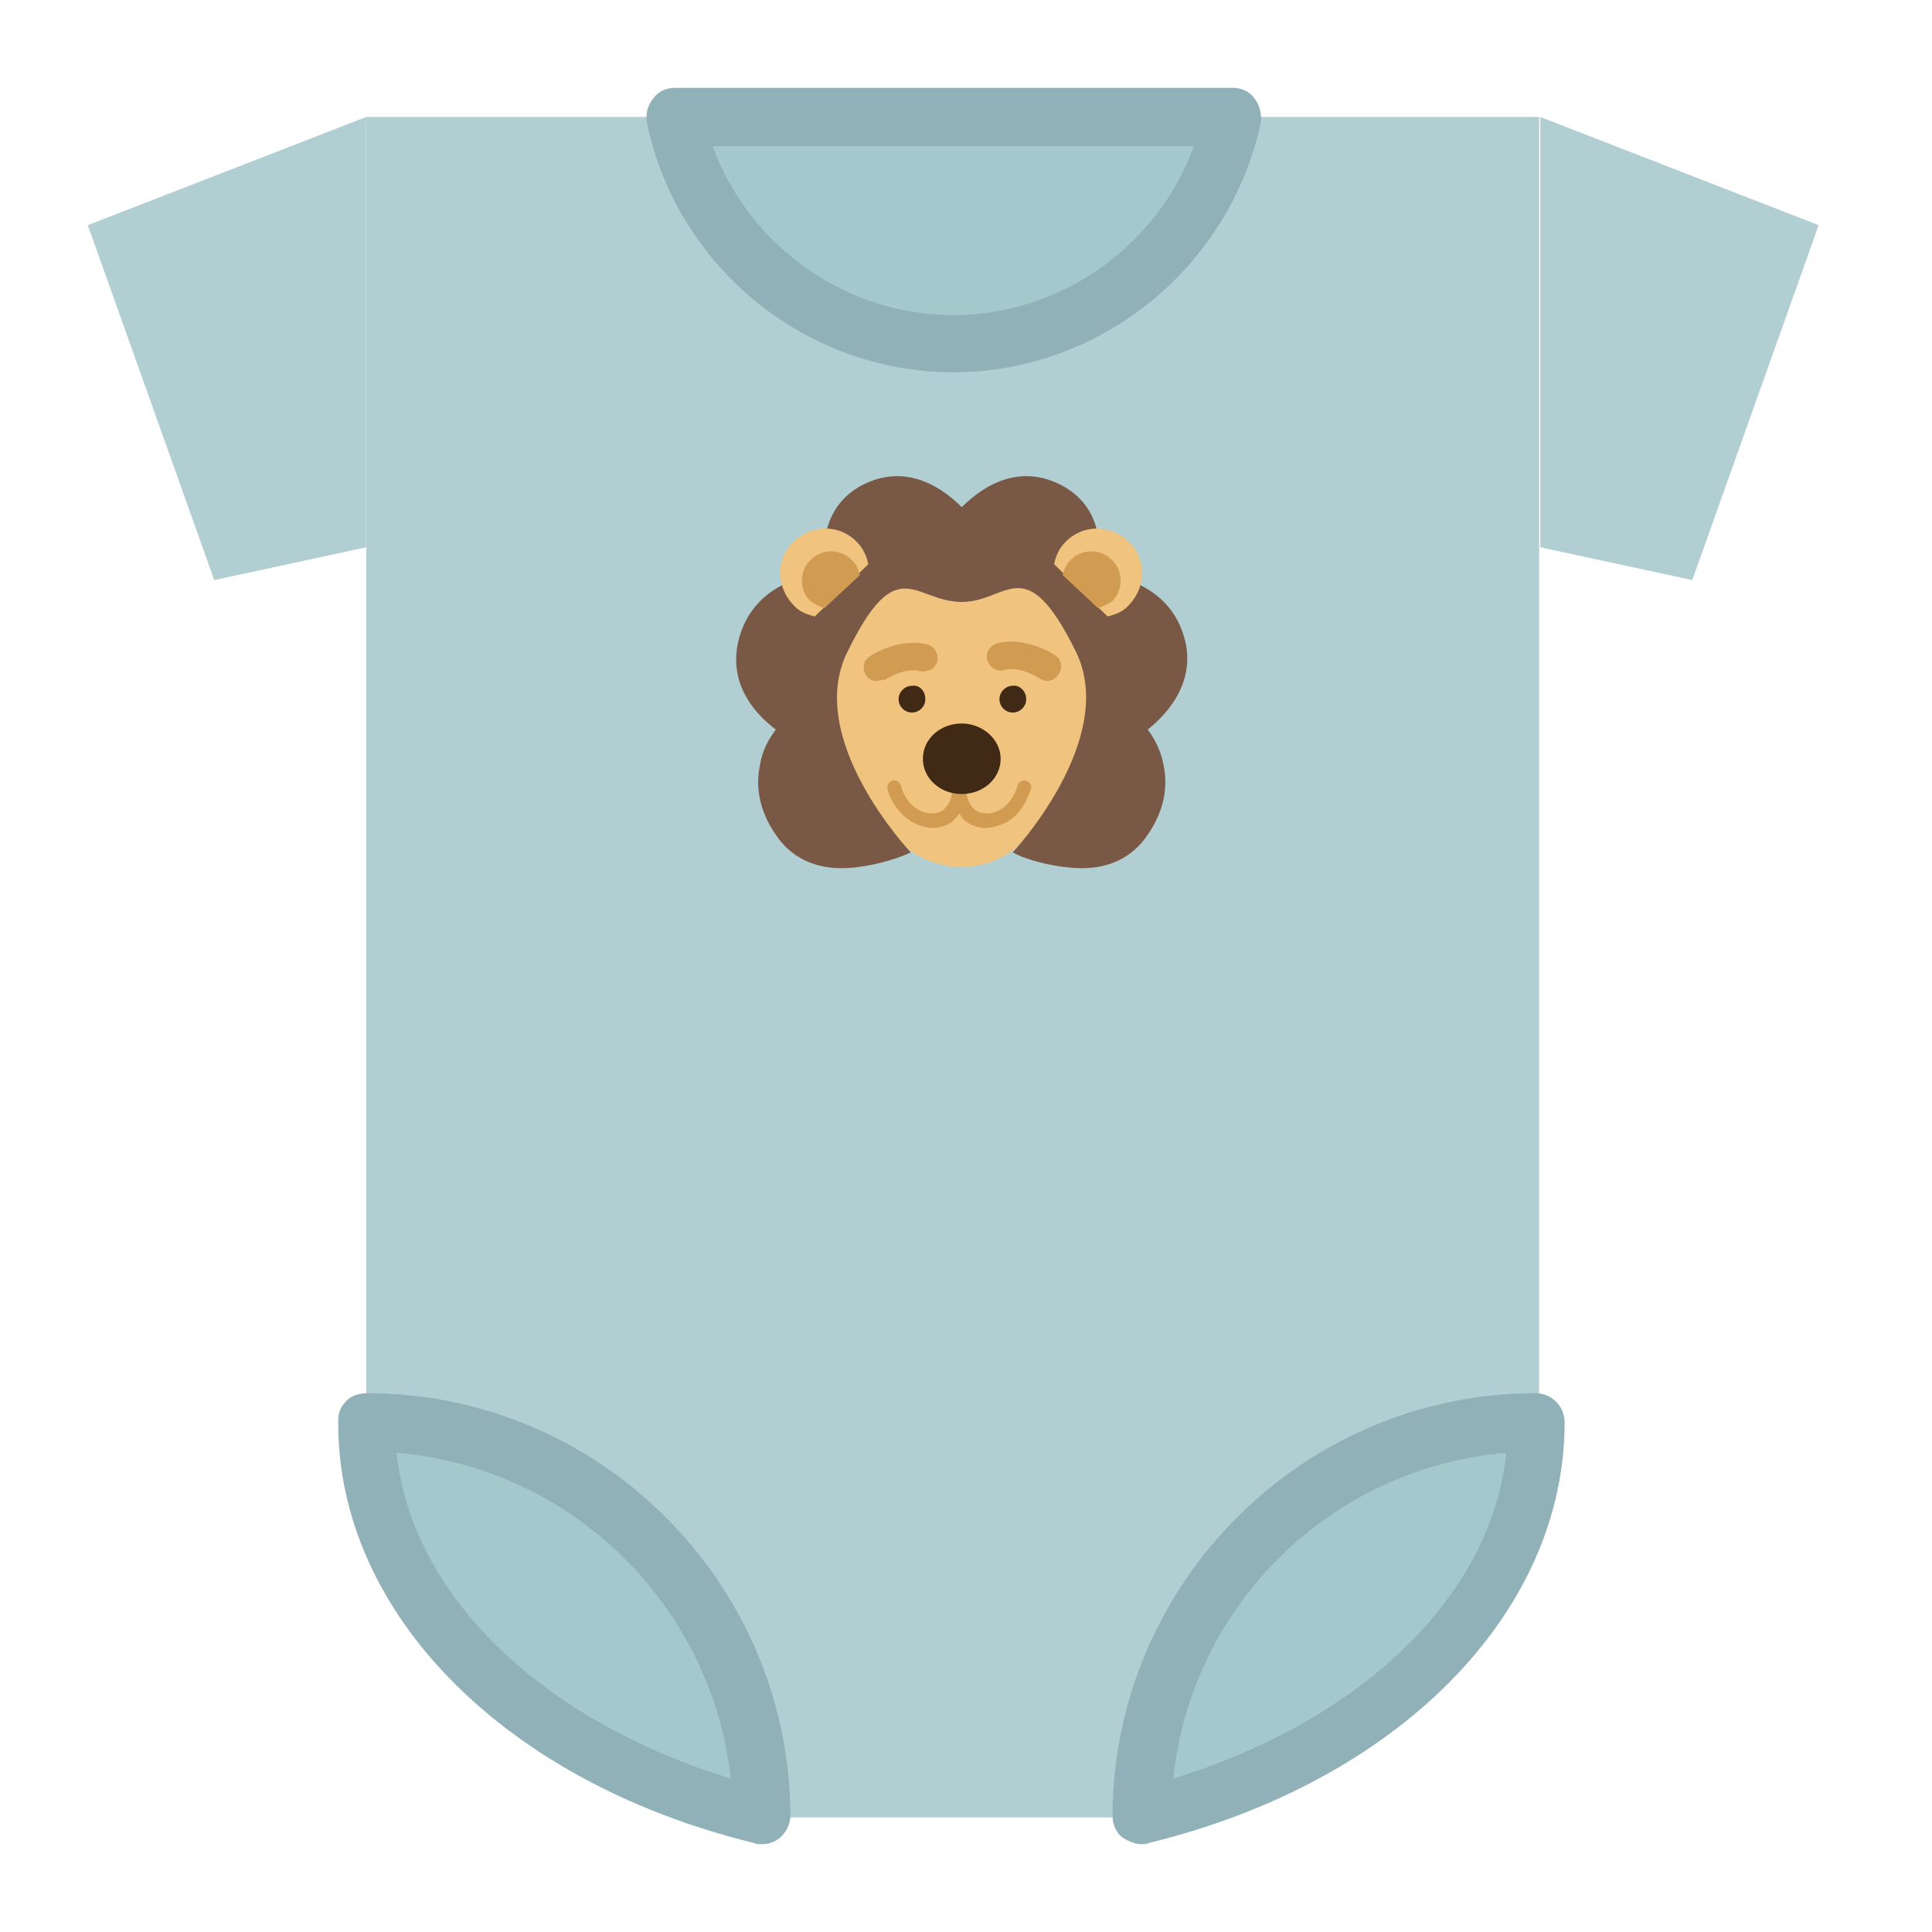 <svg width="44" height="44" viewBox="0 0 44 44" fill="none" xmlns="http://www.w3.org/2000/svg">
<path d="M34.914 32.395C34.97 32.395 34.997 32.395 35.053 32.395V2.664H8.34V32.395C13.295 32.395 17.336 36.408 17.336 41.391H25.945C25.945 36.436 29.959 32.395 34.914 32.395Z" fill="#B1CED2"/>
<path d="M41.419 5.128L35.08 2.664V12.464L38.54 13.211L41.419 5.128Z" fill="#B1CED2"/>
<path d="M2 5.128L8.339 2.664V12.464L4.879 13.211L2 5.128Z" fill="#B1CED2"/>
<path d="M8.34 32.395V32.422C8.34 36.547 12.104 40.062 17.309 41.336C17.309 36.408 13.295 32.395 8.34 32.395Z" fill="#A3C9CC"/>
<path d="M17.336 42C17.281 42 17.226 42 17.17 41.972C11.495 40.588 7.703 36.74 7.703 32.422C7.703 32.395 7.703 32.367 7.703 32.339C7.703 32.173 7.758 32.035 7.897 31.896C8.008 31.785 8.174 31.73 8.367 31.73C13.655 31.73 17.973 36.048 18.001 41.336C18.001 41.529 17.918 41.723 17.752 41.862C17.613 41.972 17.475 42 17.336 42ZM9.032 33.087C9.364 36.298 12.298 39.176 16.644 40.505C16.201 36.547 13.018 33.419 9.032 33.087Z" fill="#90B1B8"/>
<path d="M34.996 32.395V32.422C34.996 36.547 31.232 40.062 26.027 41.336C26.027 36.408 30.041 32.395 34.996 32.395Z" fill="#A3C9CC"/>
<path d="M26 42C25.862 42 25.724 41.945 25.585 41.862C25.419 41.751 25.336 41.557 25.336 41.336C25.364 36.048 29.682 31.73 34.969 31.73C35.135 31.73 35.301 31.785 35.44 31.924C35.55 32.035 35.633 32.201 35.633 32.395C35.633 36.74 31.841 40.588 26.166 41.972C26.111 42 26.056 42 26 42ZM34.305 33.087C30.319 33.419 27.135 36.547 26.72 40.505C31.038 39.176 33.973 36.325 34.305 33.087Z" fill="#90B1B8"/>
<path d="M15.371 2.664C15.98 5.599 18.61 7.813 21.71 7.813C24.838 7.813 27.44 5.599 28.049 2.664H15.371Z" fill="#A3C9CC"/>
<path d="M21.71 8.478C18.361 8.478 15.426 6.097 14.734 2.803C14.707 2.609 14.734 2.415 14.873 2.249C14.983 2.083 15.177 2 15.371 2H28.077C28.271 2 28.464 2.083 28.575 2.249C28.686 2.388 28.741 2.609 28.713 2.803C27.994 6.097 25.059 8.478 21.71 8.478ZM16.229 3.329C17.059 5.599 19.246 7.176 21.71 7.176C24.174 7.176 26.361 5.599 27.191 3.329H16.229Z" fill="#90B1B8"/>
<path d="M25.198 15.813C25.198 13.986 23.73 12.519 21.904 12.519C20.076 12.519 18.609 13.986 18.609 15.813C18.609 16.92 19.163 17.917 20.021 18.498C20.353 19.246 21.073 19.744 21.904 19.744C22.734 19.744 23.454 19.218 23.786 18.498C24.644 17.889 25.198 16.92 25.198 15.813Z" fill="#F0C47F"/>
<path d="M21.074 15.924C21.074 16.09 20.935 16.228 20.769 16.228C20.603 16.228 20.465 16.09 20.465 15.924C20.465 15.758 20.603 15.619 20.769 15.619C20.935 15.592 21.074 15.73 21.074 15.924Z" fill="#402A15"/>
<path d="M23.371 15.924C23.371 16.09 23.232 16.228 23.066 16.228C22.9 16.228 22.762 16.09 22.762 15.924C22.762 15.758 22.9 15.619 23.066 15.619C23.205 15.592 23.371 15.73 23.371 15.924Z" fill="#402A15"/>
<path d="M19.966 15.509C19.855 15.509 19.772 15.453 19.717 15.37C19.634 15.232 19.661 15.038 19.8 14.955C19.827 14.927 20.464 14.512 21.128 14.678C21.294 14.733 21.378 14.9 21.35 15.066C21.294 15.232 21.128 15.315 20.962 15.287C20.658 15.204 20.27 15.398 20.16 15.481C20.076 15.481 20.021 15.509 19.966 15.509Z" fill="#D19C52"/>
<path d="M23.841 15.509C23.786 15.509 23.731 15.481 23.675 15.453C23.565 15.37 23.177 15.176 22.873 15.259C22.707 15.315 22.541 15.204 22.485 15.038C22.43 14.872 22.541 14.706 22.707 14.65C23.343 14.484 24.008 14.9 24.035 14.927C24.174 15.01 24.201 15.204 24.118 15.342C24.035 15.481 23.924 15.509 23.841 15.509Z" fill="#D19C52"/>
<path d="M23.37 17.779C23.287 17.751 23.204 17.806 23.176 17.889C23.176 17.889 23.065 18.36 22.65 18.498C22.484 18.554 22.318 18.526 22.207 18.443C22.097 18.36 22.014 18.194 22.014 18.028C22.014 17.945 21.958 17.861 21.848 17.861C21.764 17.861 21.681 17.917 21.681 18.028C21.681 18.194 21.598 18.332 21.488 18.443C21.377 18.526 21.238 18.554 21.045 18.498C20.63 18.36 20.519 17.917 20.519 17.889C20.491 17.806 20.408 17.751 20.325 17.779C20.242 17.806 20.187 17.889 20.214 17.972C20.214 18 20.38 18.609 20.962 18.803C21.045 18.83 21.155 18.858 21.238 18.858C21.404 18.858 21.543 18.803 21.681 18.72C21.737 18.664 21.792 18.609 21.848 18.526C21.903 18.609 21.93 18.664 22.014 18.72C22.124 18.803 22.29 18.858 22.456 18.858C22.54 18.858 22.65 18.83 22.733 18.803C23.315 18.637 23.453 18 23.481 17.972C23.508 17.889 23.453 17.806 23.37 17.779Z" fill="#D19C52"/>
<path d="M22.789 17.28C22.789 17.723 22.402 18.083 21.903 18.083C21.405 18.083 21.018 17.723 21.018 17.28C21.018 16.837 21.405 16.477 21.903 16.477C22.374 16.477 22.789 16.837 22.789 17.28Z" fill="#402A15"/>
<path d="M26.997 14.623C26.748 13.543 25.834 13.156 25.004 13.045C25.114 12.325 25.004 11.523 24.229 11.08C23.287 10.554 22.457 10.996 21.903 11.55C21.35 10.996 20.519 10.554 19.578 11.08C18.803 11.523 18.692 12.353 18.803 13.045C17.973 13.128 17.059 13.543 16.81 14.623C16.616 15.509 17.087 16.173 17.668 16.616C17.502 16.837 17.363 17.087 17.308 17.419C17.198 17.945 17.308 18.471 17.64 18.969C18.028 19.578 18.609 19.772 19.163 19.772C19.716 19.772 20.409 19.578 20.741 19.412C20.741 19.412 18.305 16.837 19.301 14.844C20.436 12.519 20.824 13.709 21.903 13.709C22.955 13.709 23.343 12.491 24.505 14.844C25.474 16.837 23.066 19.412 23.066 19.412C23.398 19.605 24.118 19.772 24.644 19.772C25.198 19.772 25.779 19.578 26.166 18.969C26.498 18.471 26.609 17.945 26.498 17.419C26.443 17.114 26.305 16.837 26.139 16.616C26.692 16.173 27.191 15.481 26.997 14.623Z" fill="#7A5846"/>
<path d="M25.226 14.041C25.42 13.986 25.586 13.931 25.724 13.765C26.112 13.35 26.112 12.713 25.696 12.325C25.281 11.938 24.645 11.938 24.257 12.353C24.119 12.491 24.035 12.685 24.008 12.851L25.226 14.041Z" fill="#F0C47F"/>
<path d="M25.006 13.848C25.117 13.82 25.227 13.765 25.338 13.682C25.587 13.432 25.587 12.99 25.31 12.741C25.061 12.491 24.618 12.491 24.369 12.768C24.286 12.851 24.231 12.962 24.203 13.1L25.006 13.848Z" fill="#D19C52"/>
<path d="M18.555 14.041C18.361 13.986 18.195 13.931 18.057 13.765C17.669 13.35 17.669 12.713 18.084 12.325C18.5 11.938 19.136 11.938 19.524 12.353C19.662 12.491 19.745 12.685 19.773 12.851L18.555 14.041Z" fill="#F0C47F"/>
<path d="M18.777 13.848C18.667 13.82 18.556 13.765 18.445 13.682C18.196 13.432 18.196 12.99 18.473 12.741C18.722 12.491 19.165 12.491 19.414 12.768C19.497 12.851 19.552 12.962 19.58 13.1L18.777 13.848Z" fill="#D19C52"/>
</svg>
